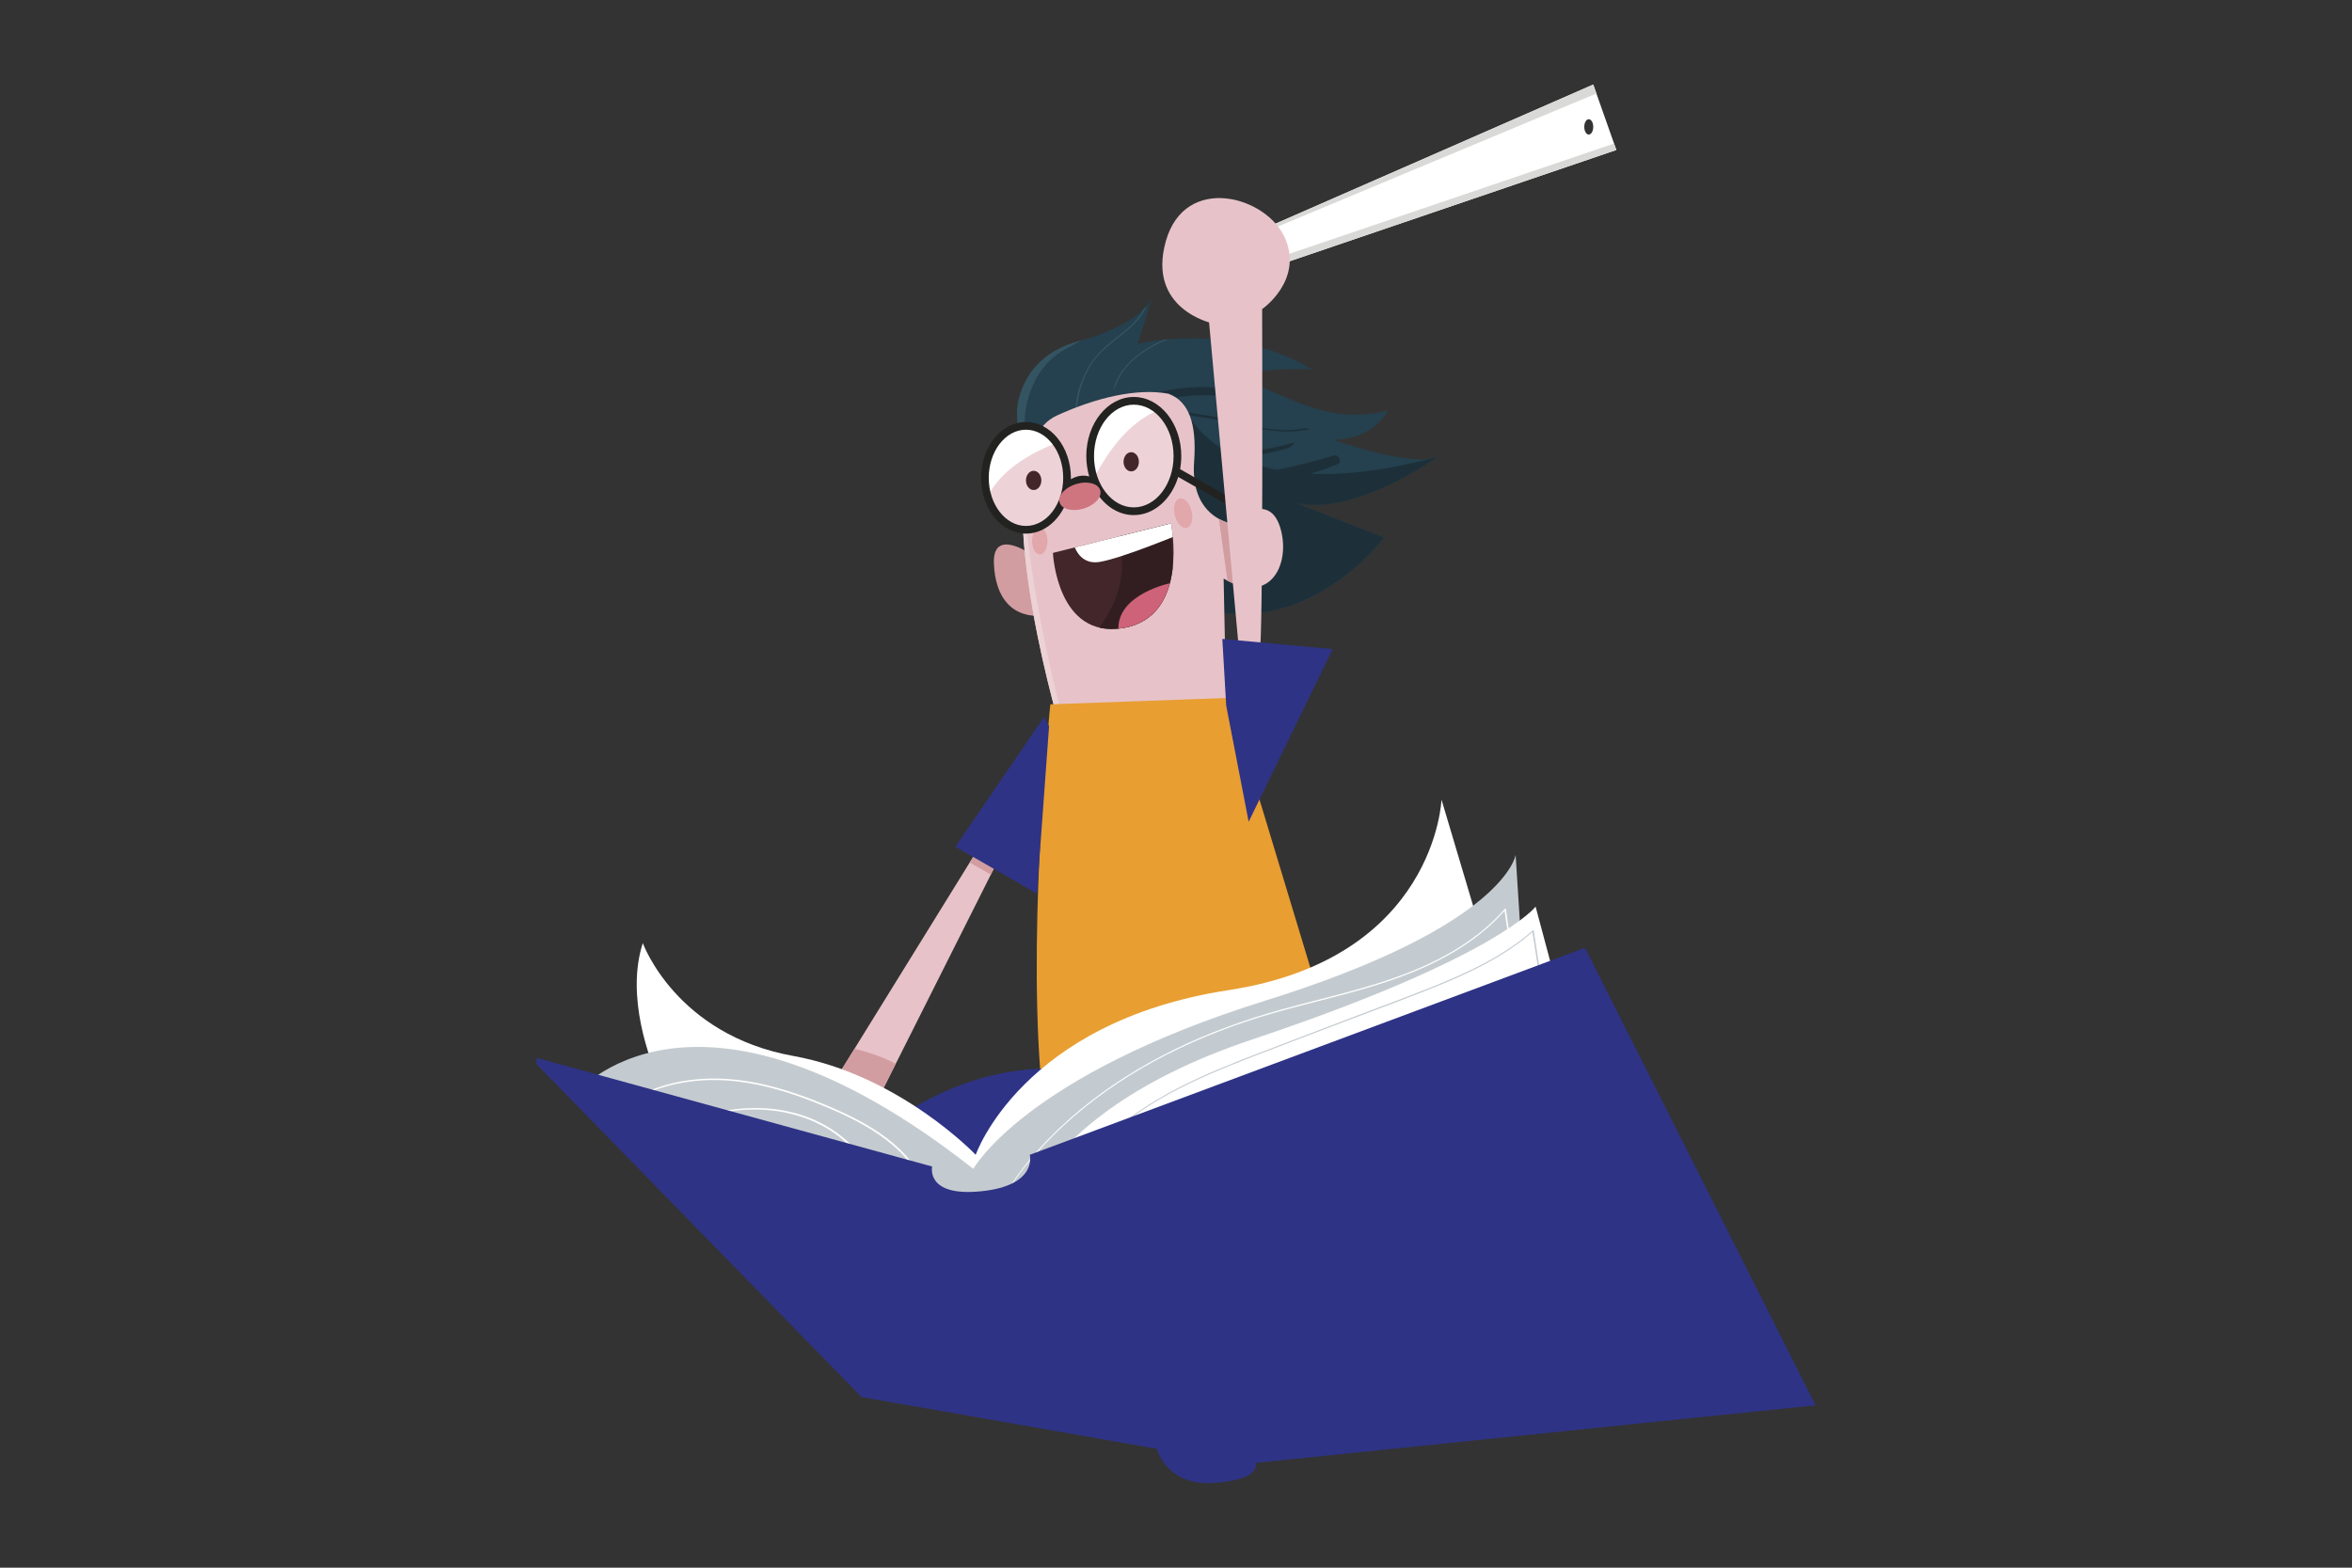 <?xml version="1.0" encoding="utf-8"?>
<!-- Generator: Adobe Illustrator 16.0.0, SVG Export Plug-In . SVG Version: 6.00 Build 0)  -->
<!DOCTYPE svg PUBLIC "-//W3C//DTD SVG 1.1//EN" "http://www.w3.org/Graphics/SVG/1.1/DTD/svg11.dtd">
<svg version="1.1" xmlns="http://www.w3.org/2000/svg" xmlns:xlink="http://www.w3.org/1999/xlink" x="0px" y="0px" width="150px"
	 height="100px" viewBox="0 0 150 100" enable-background="new 0 0 150 100" xml:space="preserve">
<rect x="0" y="0" width="150" height="100" fill="#333333" stroke="none"/>
<g id="ico-5">
	<g>
		<g>
			<defs>
				<path id="SVGID_21_" d="M91.708,29.129c-1.557,0.738-6.631-1.064-6.631-1.064c2.619-0.08,3.438-1.881,3.438-1.881
					c-3.773,0.943-6.105-0.799-9.549-2.131c1.324-0.645,4.719-0.488,4.719-0.488c-5.156-3.111-11.131-1.639-11.131-1.639l0.9-2.863
					c0,0-0.738,1.637-4.666,2.701c-3.93,1.064-3.93,4.502-3.93,4.502s0.037,1.672,0.082,1.635c0.029,2.918,0.908,0.299,0.9,0.164
					c0,0,2.701,7.777,9.986,10.479c7.283,2.701,12.441-4.258,12.441-4.258l-5.646-2.209C86.386,32.977,91.708,29.129,91.708,29.129z
					"/>
			</defs>
			<use xlink:href="#SVGID_21_"  overflow="visible" fill="#25404E"/>
			<clipPath id="SVGID_2_">
				<use xlink:href="#SVGID_21_"  overflow="visible"/>
			</clipPath>
			<path clip-path="url(#SVGID_2_)" fill="#1D3039" d="M91.708,29.129c-3.336,0.908-6.006,1.188-8.141,1.088
				c0.596-0.174,1.184-0.379,1.754-0.619c0.291-0.123,0.049-0.623-0.229-0.543c-1.215,0.348-2.424,0.676-3.656,0.916
				c-0.99-0.191-1.822-0.475-2.523-0.805c1.117-0.072,2.217-0.275,3.291-0.607c0.104-0.031,0.484-0.377,0.242-0.307
				c-1.367,0.398-2.789,0.59-4.209,0.561c-1.357-0.789-2.098-1.73-2.465-2.334c1.027,0.139,2.045,0.318,3.061,0.553
				c1.547,0.355,3.09,0.705,4.67,0.342c0.061-0.014-0.297-0.07-0.391-0.049c-1.938,0.436-4.074-0.479-5.986-0.799
				c-0.482-0.082-0.965-0.152-1.451-0.215c-0.156-0.279-0.217-0.455-0.217-0.455s-0.129,0.141-0.344,0.391
				c-0.826-0.09-1.652-0.15-2.482-0.17c-0.207-0.004-0.416,0.08-0.078,0.1c0.818,0.047,1.633,0.115,2.443,0.205
				c-0.309,0.369-0.746,0.91-1.225,1.57c-0.258-0.08-0.516-0.164-0.775-0.25c-0.119-0.039-0.539,0.285-0.422,0.35
				c0.271,0.146,0.557,0.277,0.852,0.393c-2.615,3.805-5.768,10.645,3.75,12.391C90.562,43.289,105.54,25.365,91.708,29.129z"/>
			<path clip-path="url(#SVGID_2_)" fill="#1D3039" d="M79.995,25.17c-3.021-0.932-6.605-0.477-9.332,1.104
				c-0.064,0.035,0.174,0.434,0.26,0.393c1.424-0.688,2.912-1.182,4.482-1.375c1.643-0.201,3.23-0.029,4.836,0.311
				C80.284,25.611,80.114,25.207,79.995,25.17z"/>
			<path clip-path="url(#SVGID_2_)" fill="#345461" d="M65.431,27.166c-0.223-0.082-0.082-3.469,2.477-4.871
				c3.809-2.086,4.053-2.086,4.053-2.086s-7.736,0.551-7.553,6.752l0.861,0.799L65.431,27.166"/>
			<path clip-path="url(#SVGID_2_)" fill="#345461" d="M73.206,18.725c-0.057,1.326-1.176,2.152-2.131,2.9
				c-0.457,0.361-0.895,0.742-1.256,1.199c-0.354,0.447-0.639,0.949-0.844,1.48c-0.221,0.574-0.369,1.197-0.363,1.814
				c0,0.047,0.068-0.004,0.07-0.033c0.107-1.207,0.486-2.342,1.256-3.291c0.779-0.961,1.934-1.514,2.707-2.477
				c0.369-0.465,0.658-1.033,0.656-1.641C73.302,18.617,73.208,18.682,73.206,18.725z"/>
			<path clip-path="url(#SVGID_2_)" fill="#345461" d="M78.45,20.211c-0.326,0.08-0.646,0.207-0.967,0.313
				c-0.332,0.111-0.668,0.221-1,0.334c-0.598,0.199-1.201,0.393-1.787,0.623c-1.063,0.41-2.102,0.963-2.859,1.834
				c-0.375,0.43-0.709,0.949-0.83,1.516c-0.008,0.033,0.039,0.012,0.047-0.008c0.186-0.502,0.424-0.965,0.768-1.377
				c0.346-0.418,0.766-0.771,1.221-1.064c1.029-0.662,2.211-1.025,3.361-1.406l1.027-0.344c0.338-0.111,0.684-0.209,1.012-0.344
				C78.47,20.275,78.507,20.195,78.45,20.211z"/>
		</g>
		<g>
			<defs>
				<polygon id="SVGID_23_" points="62.567,53.848 52.745,69.729 55.528,71.039 63.63,54.914 				"/>
			</defs>
			<use xlink:href="#SVGID_23_"  overflow="visible" fill="#E7C3C9"/>
			<clipPath id="SVGID_4_">
				<use xlink:href="#SVGID_23_"  overflow="visible"/>
			</clipPath>
			<path clip-path="url(#SVGID_4_)" fill="#D19DA1" d="M52.745,66.557c0,0,4.053,0.492,5.586,2.209
				c1.533,1.721-4.664,0.982-4.664,0.982l-1.107-2.455L52.745,66.557z"/>
			<polygon clip-path="url(#SVGID_4_)" fill="#D19DA1" points="60.849,54.463 63.673,56.059 64.224,54.832 61.382,53.02 			"/>
		</g>
		<path fill="#2E3386" d="M53.317,74.803c0,0,4.992-6.303,13.016-6.631c8.02-0.326,18.988-0.654,18.988-0.654l-2.699,9.986
			C82.622,77.504,60.11,77.504,53.317,74.803z"/>
		<path fill="#D19DA1" d="M65.759,35.352c0,0-2.455-1.721-2.373,0.572c0.082,2.291,1.227,3.52,3.191,3.355
			S65.759,35.352,65.759,35.352z"/>
		<g>
			<defs>
				<path id="SVGID_25_" d="M81.64,33.631c-0.82-2.619-3.418,0.041-3.438-0.326c-0.225-0.094-2.279-0.684-2.047-3.848
					c0.18-2.465-0.346-3.869-1.645-4.344c-1.998-0.367-4.607,0.246-7.115,1.396c-4.992,2.293,0.123,19.605,0.123,19.605
					l10.684-1.105l-0.164-8.104C81.065,38.707,82.349,35.898,81.64,33.631z"/>
			</defs>
			<use xlink:href="#SVGID_25_"  overflow="visible" fill="#E7C3C9"/>
			<clipPath id="SVGID_6_">
				<use xlink:href="#SVGID_25_"  overflow="visible"/>
			</clipPath>
			<polyline clip-path="url(#SVGID_6_)" fill="#D19DA1" points="77.485,31.32 78.528,38.809 79.694,38.441 78.835,31.135 
				77.485,31.32 			"/>
			<ellipse opacity="0.44" clip-path="url(#SVGID_6_)" fill="#D88485" cx="66.313" cy="34.512" rx="0.491" ry="0.859"/>
			<path opacity="0.44" clip-path="url(#SVGID_6_)" fill="#D88485" d="M75.997,32.604c0.125,0.518-0.016,0.998-0.313,1.068
				s-0.637-0.293-0.762-0.811c-0.127-0.521,0.014-1,0.311-1.07C75.53,31.719,75.872,32.084,75.997,32.604z"/>
			<path clip-path="url(#SVGID_6_)" fill="#ECD2D5" d="M67.601,45.133c-0.061-0.186-3.008-11.48-2.148-17.068
				c0,0-1.166,9.025,1.719,17.068c2.885,8.041,0,0,0,0H67.601z"/>
		</g>
		<line fill="#FFFFFF" x1="75.091" y1="30.111" x2="80.206" y2="33.018"/>
		<g>
			<defs>
				<ellipse id="XMLID_27_" cx="65.432" cy="30.48" rx="2.618" ry="3.314"/>
			</defs>
			<use xlink:href="#XMLID_27_"  overflow="visible" fill="#EDD3D8"/>
			<clipPath id="XMLID_44_">
				<use xlink:href="#XMLID_27_"  overflow="visible"/>
			</clipPath>
			<path clip-path="url(#XMLID_44_)" fill="#FFFFFF" d="M65.085,25.732c-0.063,0.369,2.516,0.799,2.516,0.799l0.922,1.35
				c0,0-5.895,1.475-5.895,5.465c0,0-1.412-5.158-0.367-5.895C63.304,26.715,65.085,25.732,65.085,25.732z"/>
		</g>
		<g>
			<defs>
				<ellipse id="XMLID_25_" cx="72.308" cy="29.09" rx="2.783" ry="3.521"/>
			</defs>
			<use xlink:href="#XMLID_25_"  overflow="visible" fill="#EDD3D8"/>
			<clipPath id="XMLID_45_">
				<use xlink:href="#XMLID_25_"  overflow="visible"/>
			</clipPath>
			<path clip-path="url(#XMLID_45_)" fill="#FFFFFF" d="M75.458,25.855c0,0-3.621-0.43-6.26,5.895l-0.902-5.732l4.746-2.289
				L75.458,25.855z"/>
		</g>
		<g>
			<defs>
				<path id="SVGID_27_" d="M67.151,35.268l7.529-1.881c0,0,1.227,5.934-3.027,6.67C67.396,40.793,67.151,35.268,67.151,35.268z"/>
			</defs>
			<use xlink:href="#SVGID_27_"  overflow="visible" fill="#422629"/>
			<clipPath id="SVGID_8_">
				<use xlink:href="#SVGID_27_"  overflow="visible"/>
			</clipPath>
			<path clip-path="url(#SVGID_8_)" fill="#321E21" d="M69.446,31.068c0,0,4.42,4.133,0.49,9.209c0,0,3.152,1.309,4.338-0.246
				c1.188-1.555-0.039-9.904-0.039-9.904L69.446,31.068z"/>
			<path clip-path="url(#SVGID_8_)" fill="#FFFFFF" d="M68.419,34.49c0,0,0.246,1.598,1.721,1.352C71.61,35.598,75.419,34,75.419,34
				l-0.289-1.229L68.419,34.49z"/>
			<path clip-path="url(#SVGID_8_)" fill="#CE6278" d="M74.767,37.166c0,0-3.602,0.695-3.438,3.07
				C71.491,42.609,75.421,38.803,74.767,37.166z"/>
		</g>
		<path id="XMLID_22_" fill="#E89E31" d="M66.987,44.928c0,0-1.391,13.26-0.654,23.244l18.988-0.654l-6.957-23L66.987,44.928z"/>
		<polygon id="XMLID_19_" fill="#2E3386" points="66.577,45.746 60.931,54.012 66.128,57 66.905,46.318 		"/>
		<path fill="#222221" d="M80.329,32.805l-5.068-2.879c0.049-0.27,0.076-0.549,0.076-0.836c0-2.078-1.359-3.768-3.029-3.768
			s-3.029,1.689-3.029,3.768c0,0.457,0.068,0.896,0.188,1.305c-0.135-0.041-0.271-0.059-0.416-0.055
			c-0.289,0.008-0.549,0.111-0.756,0.23c0-0.031,0.002-0.059,0.002-0.09c0-1.965-1.285-3.561-2.865-3.561
			c-1.578,0-2.863,1.596-2.863,3.561c0,1.963,1.285,3.559,2.863,3.559c1.377,0,2.527-1.211,2.803-2.818
			c0.137-0.127,0.461-0.379,0.83-0.391c0.252-0.006,0.477,0.094,0.695,0.309l0.006-0.006c0.541,1.037,1.479,1.725,2.543,1.725
			c1.291,0,2.398-1.016,2.832-2.434l4.945,2.807L80.329,32.805z M65.431,33.549c-1.307,0-2.373-1.377-2.373-3.068
			s1.066-3.07,2.373-3.07c1.311,0,2.375,1.379,2.375,3.07S66.741,33.549,65.431,33.549z M72.308,32.365
			c-1.398,0-2.537-1.469-2.537-3.275c0-1.809,1.139-3.277,2.537-3.277s2.537,1.469,2.537,3.277
			C74.845,30.896,73.706,32.365,72.308,32.365z"/>
		<ellipse fill="#422629" cx="65.922" cy="30.645" rx="0.491" ry="0.613"/>
		<ellipse fill="#422629" cx="72.144" cy="29.457" rx="0.49" ry="0.613"/>
		
			<ellipse transform="matrix(0.957 -0.289 0.289 0.957 -6.213 21.262)" fill="#CF7580" cx="68.895" cy="31.67" rx="1.352" ry="0.82"/>
		<g>
			<defs>
				<path id="XMLID_17_" d="M101.61,5.393l-22.428,9.822l1.311,2.047l22.59-7.695L101.61,5.393z M101.325,8.584
					c-0.16,0-0.287-0.219-0.287-0.49s0.127-0.49,0.287-0.49c0.156,0,0.285,0.219,0.285,0.49S101.481,8.584,101.325,8.584z"/>
			</defs>
			<use xlink:href="#XMLID_17_"  overflow="visible" fill="#FFFFFF"/>
			<clipPath id="XMLID_46_">
				<use xlink:href="#XMLID_17_"  overflow="visible"/>
			</clipPath>
			<polyline clip-path="url(#XMLID_46_)" fill="#D9D9D8" points="81.229,14.561 102.591,5.639 103.903,8.83 81.966,16.279 
				81.722,17.424 105.212,9.158 102.757,3.756 80.247,14.068 81.229,14.561 			"/>
		</g>
		<path fill="#E7C3C9" d="M80.329,41.57c0.244,0,0.164-21.854,0.164-21.854l-3.438,0.246l1.963,21.527L80.329,41.57z"/>
		<path fill="#E7C3C9" d="M79.511,20.371l0.982-0.654c0,0,2.617-1.801,1.473-4.502c-1.146-2.701-6.385-4.174-7.613,0.164
			c-1.227,4.338,2.947,5.238,2.947,5.238L79.511,20.371z"/>
		<polygon id="XMLID_15_" fill="#2E3386" points="79.634,52.418 84.993,41.408 77.954,40.754 78.202,45.01 		"/>
	</g>
	<g>
		<path fill="#FFFFFF" d="M91.933,51.006c0,0-0.373,10.129-13.578,12.152c-13.203,2.025-16.129,10.504-16.129,10.504
			s-4.836-5.08-11.629-6.303c-7.502-1.352-9.602-7.203-9.602-7.203c-1.104,3.432,0.445,7.463,1.051,8.826
			c-1.193,0.41-2.34,0.986-3.381,1.676c-0.02,0.014-0.023,0.061,0.008,0.041c1.09-0.645,2.211-1.227,3.406-1.643
			c0.117,0.26,0.191,0.404,0.191,0.404l22.055,8.703l31.584-13.805L91.933,51.006z"/>
		<g>
			<defs>
				<path id="SVGID_29_" d="M36.646,69.836c0,0,7.5-9.377,25.43,4.725c0,0,3.227-5.926,18.605-10.727s15.979-9.303,15.979-9.303
					l0.826,12.979L64.927,79.213L36.646,69.836z"/>
			</defs>
			<use xlink:href="#SVGID_29_"  overflow="visible" fill="#C4CBD0"/>
			<clipPath id="SVGID_10_">
				<use xlink:href="#SVGID_29_"  overflow="visible"/>
			</clipPath>
		</g>
		<g>
			<defs>
				<path id="XMLID_12_" d="M64.251,80.412c0,0-0.076-8.852,15.605-14.104c15.678-5.25,18.078-8.477,18.078-8.477l2.025,7.578
					L64.251,80.412z"/>
			</defs>
			<use xlink:href="#XMLID_12_"  overflow="visible" fill="#FFFFFF"/>
			<clipPath id="XMLID_47_">
				<use xlink:href="#XMLID_12_"  overflow="visible"/>
			</clipPath>
			<path clip-path="url(#XMLID_47_)" fill="#C4CBD0" d="M97.817,59.359c-0.006-0.043-0.049-0.02-0.07-0.002
				c-1.514,1.324-3.303,2.273-5.141,3.064c-1.963,0.848-3.979,1.57-5.975,2.33c-2.107,0.805-4.219,1.605-6.326,2.414
				c-1.787,0.686-3.568,1.398-5.27,2.285c-1.652,0.863-3.236,1.895-4.572,3.203c-0.166,0.162-0.326,0.328-0.482,0.498
				c-0.029,0.031,0,0.061,0.029,0.029c1.322-1.389,2.895-2.502,4.576-3.416c1.682-0.916,3.457-1.646,5.242-2.338
				c2.07-0.801,4.15-1.582,6.225-2.373c2.023-0.771,4.063-1.508,6.063-2.34c1.814-0.758,3.6-1.641,5.146-2.867
				c0.162-0.127,0.316-0.258,0.471-0.391c0.141,0.914,0.281,1.828,0.422,2.74c0.01,0.059,0.1-0.002,0.092-0.043
				C98.104,61.223,97.96,60.291,97.817,59.359z"/>
		</g>
		<g>
			<path fill="#FFFFFF" d="M58.999,75.785c-0.418-1.332-1.406-2.41-2.506-3.23c-1.17-0.877-2.504-1.512-3.846-2.076
				c-1.615-0.676-3.289-1.238-5.023-1.514c-1.563-0.244-3.166-0.238-4.711,0.129c-1.426,0.34-2.789,0.982-3.889,1.959
				c-0.139,0.123-0.271,0.252-0.398,0.385c-0.041,0.043,0,0.086,0.043,0.043c2.195-2.191,5.395-2.859,8.395-2.494
				c1.727,0.211,3.402,0.73,5.012,1.373c1.365,0.547,2.727,1.16,3.945,1.992c0.631,0.428,1.223,0.922,1.727,1.496
				c0.514,0.586,0.912,1.252,1.191,1.98C58.95,75.861,59.009,75.813,58.999,75.785z"/>
			<path fill="#FFFFFF" d="M55.759,75.199c-0.74-1.758-2.248-3.109-3.992-3.836c-2.088-0.871-4.467-0.846-6.627-0.273
				c-1.113,0.295-2.215,0.754-3.049,1.568c-0.025,0.027,0,0.053,0.029,0.027c0.773-0.723,1.758-1.16,2.77-1.445
				c1.068-0.305,2.184-0.471,3.295-0.465c2.047,0.008,4.084,0.637,5.646,1.988c0.791,0.686,1.432,1.533,1.84,2.498
				C55.688,75.307,55.776,75.238,55.759,75.199z"/>
			<path fill="#FFFFFF" d="M96.036,57.98c-0.004-0.039-0.053-0.021-0.068-0.002c-1.637,1.879-3.834,3.152-6.131,4.057
				c-2.629,1.037-5.406,1.609-8.121,2.363c-2.354,0.654-4.656,1.488-6.85,2.566c-2.139,1.051-4.174,2.324-6.008,3.85
				c-0.912,0.758-1.773,1.574-2.568,2.451c-0.387,0.428-0.762,0.869-1.113,1.324c-0.385,0.494-0.748,1.018-0.982,1.602
				c-0.109,0.273-0.184,0.555-0.223,0.846c-0.006,0.037,0.047,0.012,0.051-0.014c0.195-1.281,1.111-2.34,1.934-3.287
				c0.771-0.893,1.609-1.729,2.502-2.5c1.811-1.57,3.832-2.885,5.965-3.973c2.172-1.104,4.455-1.971,6.793-2.643
				c2.682-0.768,5.428-1.324,8.051-2.287c2.238-0.822,4.42-1.961,6.133-3.65c0.191-0.189,0.377-0.389,0.555-0.59
				c0.08,0.547,0.158,1.096,0.236,1.643c0.008,0.059,0.1-0.002,0.094-0.045C96.2,59.121,96.118,58.551,96.036,57.98z"/>
		</g>
		<path id="XMLID_1_" fill="#2E3386" d="M34.229,67.482L59.45,74.41c0,0-0.451,1.951,3.15,1.576c3.6-0.375,3.076-2.324,3.076-2.324
			l35.408-13.203l14.705,29.182l-35.711,3.676c0,0,0.451,1.051-2.625,1.275c-3.074,0.225-3.676-2.176-3.676-2.176l-18.83-3.301
			L34.21,67.873L34.229,67.482z"/>
	</g>
</g>
</svg>
